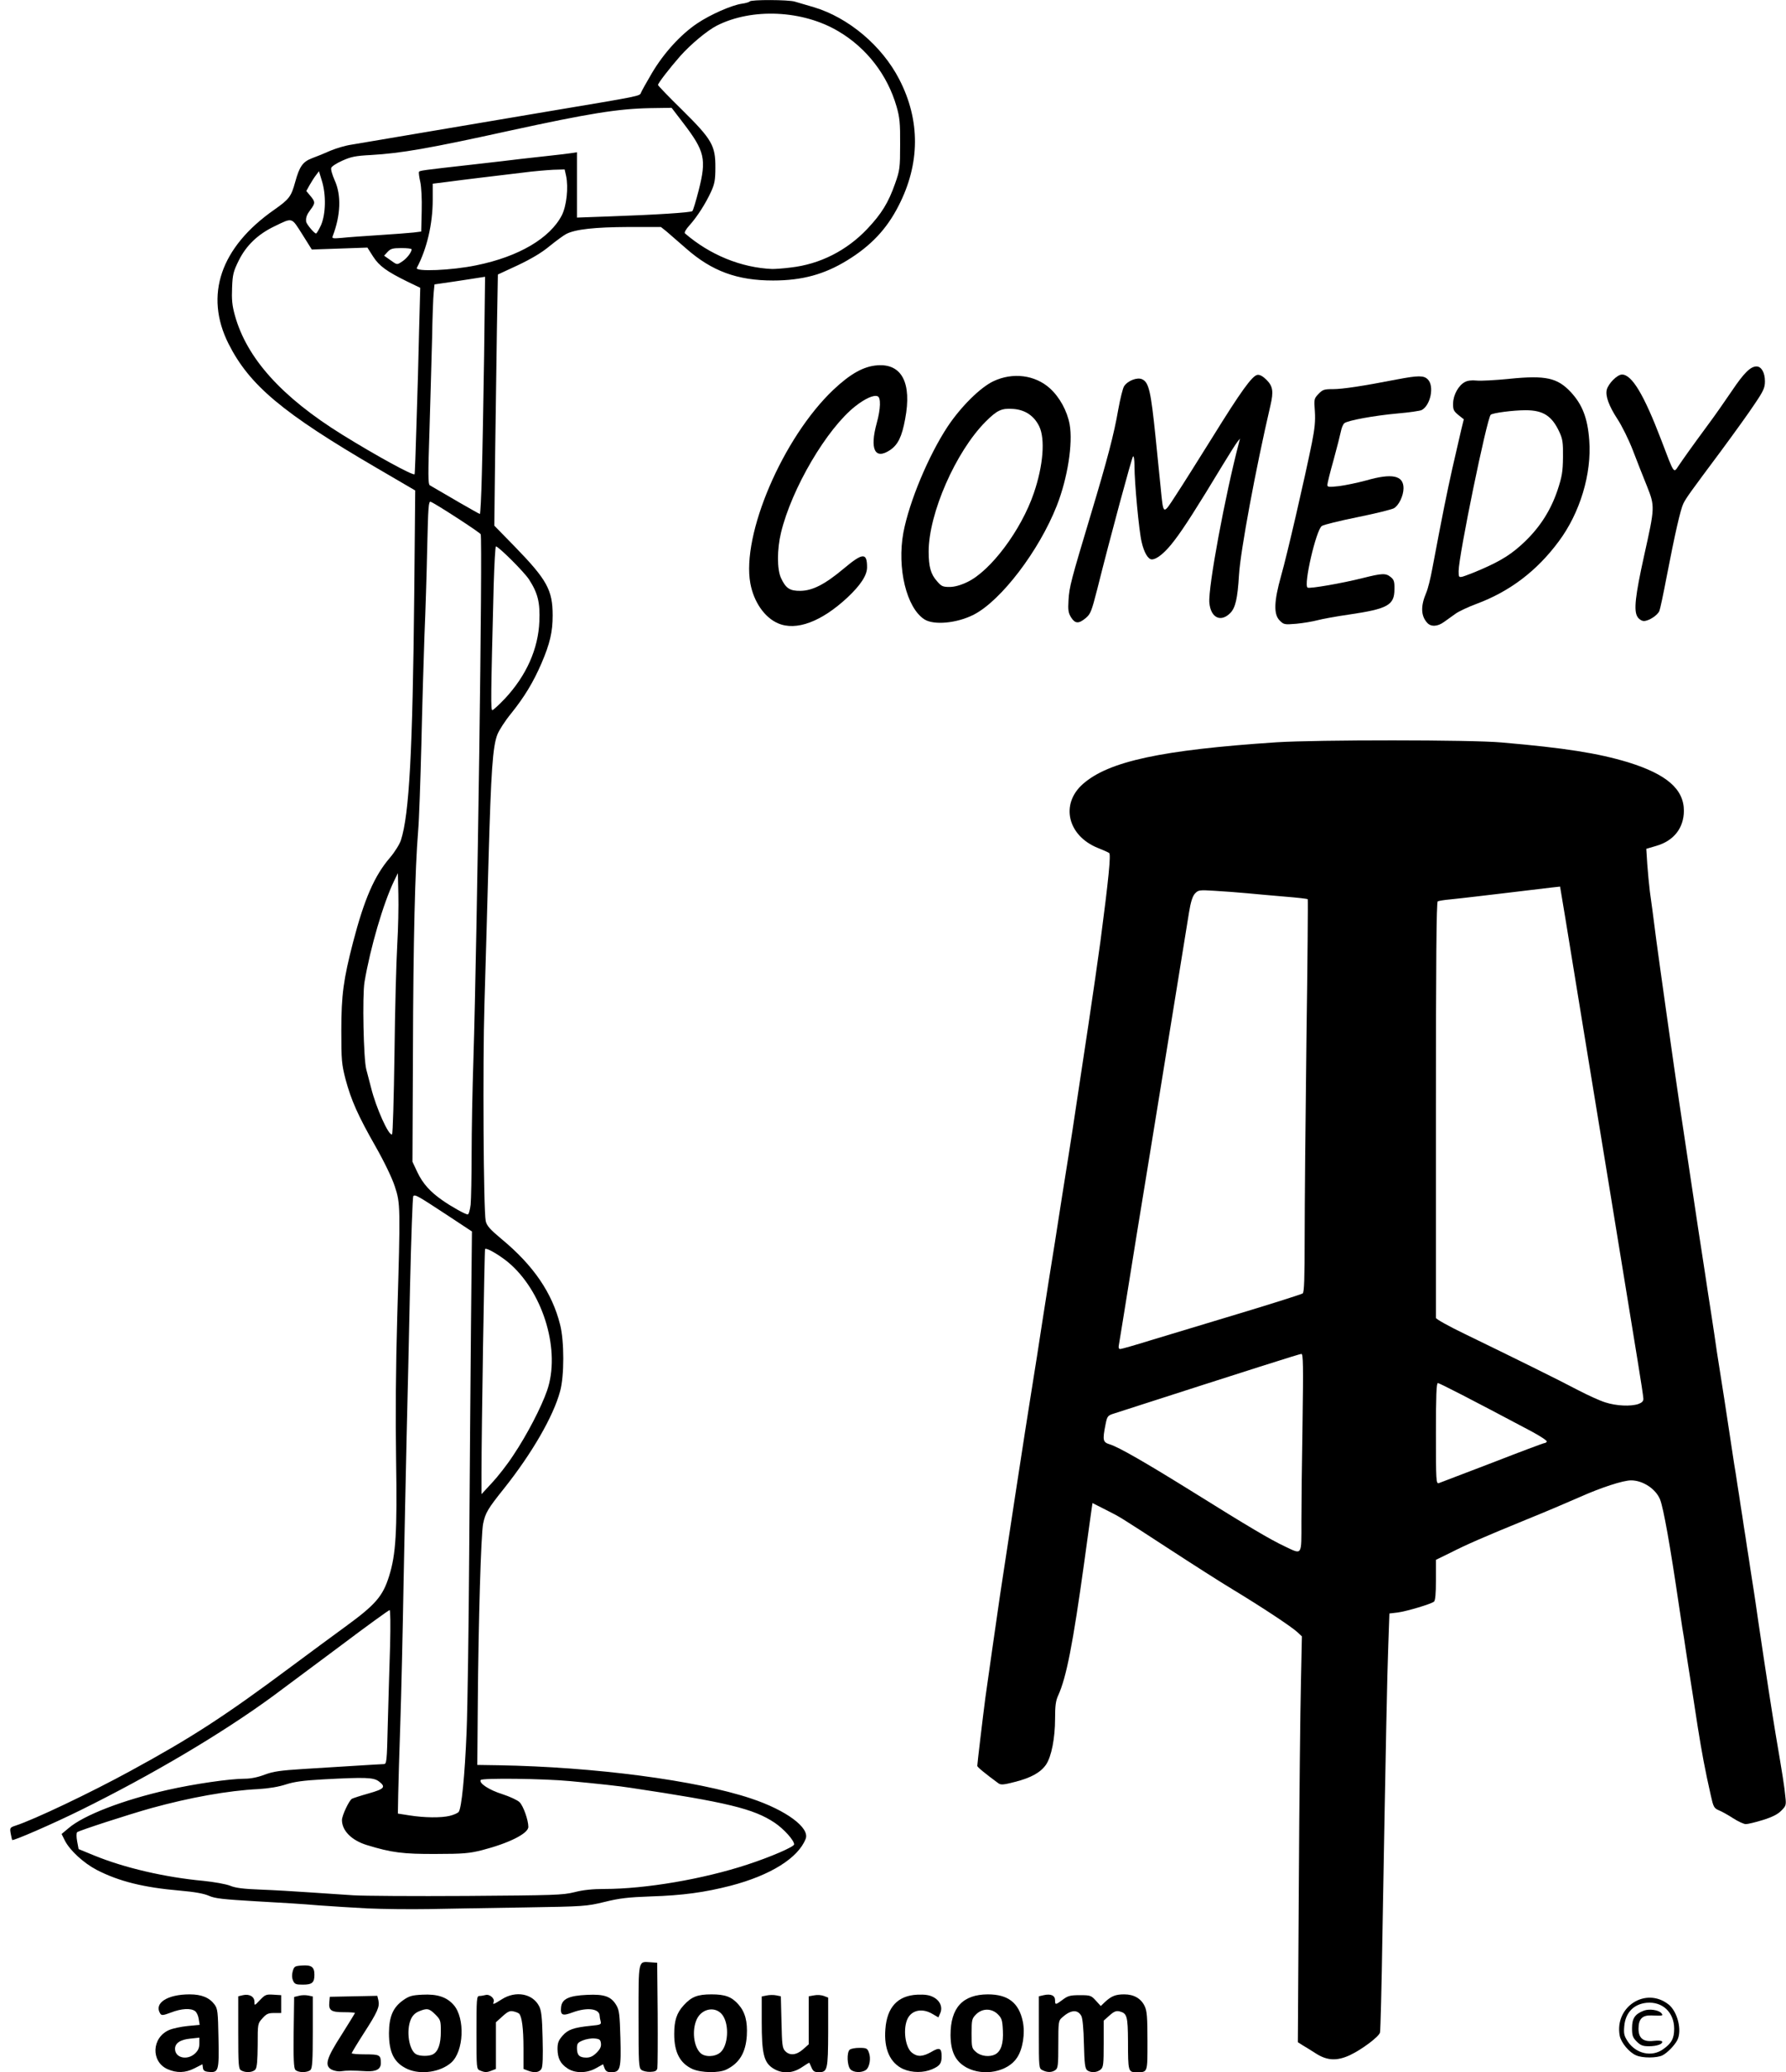 <?xml version="1.0" encoding="utf-8"?>
<!DOCTYPE svg PUBLIC "-//W3C//DTD SVG 1.0//EN" "http://www.w3.org/TR/2001/REC-SVG-20010904/DTD/svg10.dtd">
<svg version="1.0" xmlns="http://www.w3.org/2000/svg" width="551px" height="639px" viewBox="0 0 551 639" preserveAspectRatio="xMidYMid meet">
 <rect x="0" y="0" width="551" height="639" fill="#808080" stroke="none"/>
 <g fill="#ffffff">
  <path d="M0 319.50 l0 -319.50 275.50 0 275.50 0 0 319.50 0 319.50 -275.50 0 -275.50 0 0 -319.50z"/>
 </g>
 <g fill="#000000">
  <path d="M51.65 638.05 c-5.15 -2.35 -4.85 -9.70 0.50 -12.05 1.15 -0.50 3.75 -1.05 5.80 -1.25 l3.65 -0.35 -0.30 -1.85 c-0.15 -1 -0.65 -2.10 -1.15 -2.40 -1.25 -0.95 -4.20 -0.80 -7.40 0.45 -2.40 0.90 -2.90 0.95 -3.30 0.35 -2.05 -3.20 2.10 -5.95 9.05 -5.95 3.70 0 6.10 1 7.70 3.15 0.95 1.30 1.05 2.25 1.20 10.35 0.20 10.10 0.05 10.70 -3 10.40 -1.25 -0.10 -1.70 -0.40 -1.80 -1.25 l-0.15 -1.10 -2.45 1.25 c-2.85 1.45 -5.50 1.50 -8.35 0.25z m8.50 -4.80 c1 -0.95 1.35 -1.75 1.35 -3.10 l0 -1.80 -2.80 0.30 c-3.10 0.30 -4.70 1.40 -4.70 3.15 0 2.80 3.75 3.65 6.15 1.45z"/>
  <path d="M74.40 638.45 c-0.80 -0.45 -0.90 -1.55 -0.90 -11.70 l0 -11.15 1.45 -0.35 c2 -0.45 3.55 0.45 3.55 2.05 0 1.25 0 1.25 1.70 -0.55 1.60 -1.65 1.90 -1.80 4.15 -1.65 l2.40 0.15 0 2.75 0 2.75 -2.15 0 c-1.85 0 -2.40 0.25 -3.65 1.65 -1.45 1.60 -1.45 1.65 -1.45 8.25 -0.05 4.70 -0.20 6.85 -0.70 7.50 -0.75 0.95 -3.05 1.10 -4.40 0.30z"/>
  <path d="M91.10 638.25 c-0.45 -0.55 -0.60 -3.35 -0.50 -11.60 l0.15 -10.85 1.45 -0.35 c0.80 -0.25 2.10 -0.25 2.85 -0.10 l1.45 0.30 0 10.95 c0 8.85 -0.15 11.10 -0.70 11.70 -0.95 0.90 -3.85 0.90 -4.70 -0.05z"/>
  <path d="M102.30 638.20 c-2.25 -1.25 -1.65 -3.40 3.15 -10.85 2.20 -3.50 4.05 -6.50 4.05 -6.60 0 -0.15 -1.55 -0.25 -3.45 -0.25 -3.90 0 -4.70 -0.55 -4.45 -3.10 l0.15 -1.65 7.35 -0.15 7.30 -0.15 0.35 1.45 c0.40 1.95 -0.25 3.50 -4.55 10.15 -2.05 3.20 -3.70 5.95 -3.70 6.10 0 0.20 1.90 0.35 4.20 0.35 4.45 0 4.80 0.20 4.80 2.70 0 1.85 -1.40 2.65 -4.50 2.50 -4.15 -0.25 -6.10 -0.25 -7.75 0 -0.85 0.15 -2.10 -0.10 -2.95 -0.50z"/>
  <path d="M125.75 638.05 c-4.15 -1.90 -5.75 -5 -5.75 -11.15 0.05 -5.10 1.25 -7.90 4.45 -10.15 1.80 -1.25 2.70 -1.50 5.85 -1.65 4.55 -0.25 7.50 0.70 9.65 3.15 3.60 4.10 3.15 14.35 -0.75 17.80 -3.35 2.95 -9.35 3.80 -13.45 2z m7.80 -4.55 c1.65 -0.90 2.45 -3.20 2.45 -7.05 0 -3.35 -0.10 -3.65 -1.70 -5.25 -1.90 -1.90 -2.55 -2 -5.10 -0.95 -1.15 0.50 -1.95 1.30 -2.45 2.45 -1.50 3.50 -0.60 9.45 1.60 10.75 1.15 0.65 3.95 0.70 5.20 0.05z"/>
  <path d="M148.15 638.50 c-1.15 -0.45 -1.15 -0.50 -1.15 -11.75 0 -10.40 0.05 -11.25 0.90 -11.25 0.45 0 1.30 -0.15 1.90 -0.30 1.25 -0.35 2.90 1.10 2.50 2.10 -0.35 0.95 -0.15 0.90 2.55 -0.80 4.25 -2.70 9.45 -1.75 11.45 2.10 0.70 1.30 0.95 3.30 1.10 9.95 0.15 5.65 0.05 8.65 -0.35 9.40 -0.65 1.15 -2.20 1.35 -4.25 0.55 l-1.30 -0.50 0 -6.35 c0 -6.20 -0.50 -9.85 -1.35 -10.70 -0.20 -0.20 -1 -0.55 -1.75 -0.70 -1.05 -0.25 -1.70 0 -3.35 1.50 l-2.05 1.85 0 7.20 0 7.20 -1.30 0.50 c-1.50 0.60 -2.10 0.60 -3.55 0z"/>
  <path d="M175.10 637.85 c-2.20 -1.45 -3.05 -3.10 -3.10 -5.95 0 -1.95 0.30 -2.70 1.55 -4.15 1.70 -1.90 3.35 -2.50 8.60 -3.05 3.20 -0.30 3.40 -0.40 3.15 -1.40 -0.15 -0.55 -0.30 -1.30 -0.30 -1.65 0 -2.25 -3.80 -2.75 -8.30 -1.10 -3.20 1.20 -3.85 0.90 -3.60 -1.60 0.25 -2.55 2.40 -3.55 8.05 -3.80 5.35 -0.25 7.45 0.50 9.05 3.30 0.85 1.45 1 2.95 1.20 9.90 0.25 9.55 0 10.65 -2.75 10.65 -1.30 0 -1.75 -0.25 -2.15 -1.25 l-0.45 -1.20 -2.15 1.20 c-2.80 1.60 -6.45 1.65 -8.80 0.10z m8.95 -4.85 c1.10 -1.10 1.45 -1.85 1.35 -2.85 -0.15 -1.20 -0.40 -1.40 -2 -1.55 -1 -0.10 -2.60 0.20 -3.60 0.60 -1.55 0.65 -1.80 0.95 -1.80 2.40 0 2.15 0.75 2.90 2.90 2.90 1.20 0 2.10 -0.45 3.15 -1.50z"/>
  <path d="M197.90 638.30 c-0.85 -0.60 -0.90 -2 -0.90 -16.40 0 -17.70 -0.15 -17.05 3.60 -16.80 l2.15 0.15 0.15 15.75 c0.05 8.65 0 16.20 -0.10 16.80 -0.20 0.80 -0.70 1.05 -2.15 1.10 -1.05 0.05 -2.30 -0.25 -2.75 -0.60z"/>
  <path d="M213.70 638.05 c-3.90 -1.75 -5.70 -5.15 -5.70 -10.80 0 -4.15 0.75 -6.50 2.90 -8.85 2.40 -2.65 4.25 -3.40 8.60 -3.40 4.25 0 6.25 0.75 8.35 3.15 2.05 2.35 2.80 5.20 2.55 9.60 -0.35 5.25 -2.30 8.50 -6.35 10.45 -2.30 1.10 -7.65 1 -10.35 -0.15z m8.55 -5.15 c2.40 -2.10 2.80 -8.45 0.70 -11.45 -2.05 -2.90 -6.40 -2.20 -8 1.25 -1.50 3.30 -1 8.25 1.10 10.35 1.35 1.35 4.50 1.30 6.20 -0.15z"/>
  <path d="M238.40 637.75 c-2.75 -1.80 -3.40 -4.55 -3.40 -14.30 l0 -7.80 1.50 -0.30 c0.85 -0.20 2.15 -0.20 2.95 -0.05 l1.45 0.30 0.20 7.90 c0.15 6.90 0.25 8.05 1.10 8.95 1.40 1.50 3.45 1.35 5.55 -0.50 l1.75 -1.55 0 -7.40 0 -7.40 1.70 -0.30 c0.90 -0.20 2.25 -0.10 3 0.20 l1.30 0.50 0 10.60 c-0.05 11.75 -0.20 12.40 -2.95 12.40 -1.25 0 -1.70 -0.30 -2.15 -1.35 -0.35 -0.80 -0.65 -1.45 -0.70 -1.55 -0.05 -0.10 -1.10 0.55 -2.35 1.40 -2.90 1.95 -6.20 2.05 -8.95 0.25z"/>
  <path d="M262.35 638.10 c-1 -1.10 -1.15 -5.10 -0.25 -6 0.35 -0.35 1.70 -0.60 3 -0.60 2.20 0 2.50 0.15 2.95 1.40 0.70 1.75 0.25 4.55 -0.90 5.40 -1.30 0.95 -3.85 0.85 -4.80 -0.20z"/>
  <path d="M278.70 638.05 c-4.10 -1.85 -6.05 -6.20 -5.55 -12.35 0.50 -6.75 3.80 -10.30 9.80 -10.60 2.45 -0.10 3.75 0.10 5 0.75 2.10 1.10 2.95 3.15 2.10 5 l-0.55 1.25 -1.80 -1.05 c-3.10 -1.85 -6.30 -1.25 -7.65 1.35 -1.55 3.05 -0.85 8.90 1.30 10.60 1.70 1.35 3.35 1.25 6.05 -0.30 2.45 -1.45 3.10 -1.15 3.10 1.40 0 2.20 -0.55 2.95 -2.85 3.95 -2.75 1.20 -6.25 1.15 -8.95 0z"/>
  <path d="M298.25 637.60 c-3.50 -1.90 -4.95 -4.90 -5 -10.05 0 -8.45 3.75 -12.50 11.50 -12.55 6.25 0 9.60 2.60 10.80 8.40 0.75 3.65 0 8.50 -1.80 11.15 -2.85 4.35 -10.30 5.80 -15.50 3.05z m8.80 -4.10 c1.80 -1 2.55 -3.35 2.35 -7.30 -0.15 -3.25 -0.35 -3.85 -1.55 -5.05 -1.90 -1.90 -4.80 -1.90 -6.70 0 -1.30 1.30 -1.40 1.65 -1.40 5.90 0 4.35 0.05 4.60 1.40 5.75 1.50 1.30 4.15 1.60 5.90 0.70z"/>
  <path d="M321.65 638.40 c-1.15 -0.55 -1.15 -0.65 -1.15 -11.70 l0 -11.10 1.50 -0.35 c2.20 -0.50 3.50 0.10 3.50 1.55 0 1.50 0.15 1.50 2.35 -0.15 1.60 -1.20 2.30 -1.40 5.30 -1.40 3.25 0 3.50 0.10 4.95 1.70 l1.50 1.65 1.30 -1.25 c2 -1.85 3.30 -2.35 5.95 -2.35 3 0 5.20 1.30 6.30 3.65 0.70 1.45 0.85 3.40 0.85 10.75 0 10 0.15 9.60 -3.50 9.60 -2.40 0 -2.50 -0.25 -2.50 -9.50 -0.05 -7.80 -0.30 -8.65 -2.60 -9.25 -1 -0.25 -1.70 0 -3.10 1.25 l-1.80 1.60 0 7.10 c0 6.30 -0.10 7.25 -0.90 7.95 -1.10 1 -3.10 1.10 -4.20 0.25 -0.65 -0.55 -0.85 -2 -1 -8.15 -0.10 -4.60 -0.40 -7.90 -0.80 -8.60 -1.15 -2.10 -3.30 -1.90 -5.95 0.50 -1.10 0.95 -1.15 1.40 -1.15 8.25 0 6.30 -0.10 7.35 -0.85 7.90 -1.05 0.80 -2.50 0.85 -4 0.10z"/>
  <path d="M406 633.25 c-1.50 -0.95 -3.40 -2.15 -4.20 -2.60 l-1.40 -0.90 0.30 -48.25 c0.15 -26.55 0.45 -54.70 0.65 -62.60 l0.30 -14.30 -1.40 -1.30 c-1.85 -1.70 -10.75 -7.60 -19.75 -13.05 -4 -2.40 -12.75 -8 -19.50 -12.40 -16.15 -10.50 -15.25 -9.95 -19.90 -12.30 l-4.05 -2.05 -0.25 1.65 c-0.15 0.85 -1.15 8.35 -2.30 16.60 -3.50 25.25 -5.50 35.50 -8.05 41.10 -0.75 1.60 -0.95 3.25 -0.95 7.10 0 6 -1.10 11.65 -2.75 14.15 -1.65 2.45 -4.70 4.15 -9.70 5.40 -3.45 0.90 -4.30 0.95 -5.05 0.40 -4.10 -3 -6.50 -5 -6.50 -5.35 0 -0.60 1.70 -14.95 2.50 -21.05 0.50 -3.55 3.55 -25.10 4.55 -31.80 0.85 -5.80 8.45 -55.45 9.50 -61.70 1.55 -9.70 2.35 -14.70 3.45 -22 0.60 -3.70 1.50 -9.45 2 -12.75 0.55 -3.30 1.40 -8.90 2 -12.50 1.15 -7.50 3.20 -20.50 4.25 -27 0.40 -2.45 1.65 -10.55 2.75 -18 1.10 -7.40 2.60 -17.10 3.25 -21.50 1.35 -9 3.05 -20.75 3.75 -26 2.55 -19.40 3.25 -26.70 2.70 -27.20 -0.25 -0.20 -1.80 -0.90 -3.45 -1.55 -9.40 -3.75 -11.70 -13.55 -4.65 -19.75 7.95 -7 24.30 -10.50 59.65 -12.85 12.60 -0.80 60.10 -0.80 69.50 0.05 19.65 1.70 29.70 3.30 39 6.10 11.95 3.70 17.25 8.30 17.25 15 -0.05 5.35 -3.15 9.25 -8.55 10.80 l-3.05 0.90 0.30 4.75 c0.20 2.60 0.55 6.40 0.80 8.40 0.50 3.50 0.90 6.50 2 15.10 0.70 5.35 5.65 40.50 7 49.50 1.60 10.65 1.90 12.80 3 20 0.55 3.70 1.25 8.20 1.50 10 0.25 1.80 0.95 6.30 1.50 10 0.60 3.70 1.45 9.55 2 13 0.50 3.45 1.40 9.20 1.95 12.75 0.55 3.60 1.35 8.85 1.75 11.75 0.80 5.10 1.25 8.05 2.30 14.65 0.25 1.70 0.95 6.15 1.50 9.85 0.55 3.70 1.25 8.15 1.50 9.90 0.30 1.70 0.75 4.55 1 6.35 0.30 1.80 0.75 4.70 1 6.50 0.30 1.80 0.75 4.70 1 6.50 0.30 1.80 0.75 4.70 1 6.50 0.30 1.80 0.75 4.70 1 6.50 0.30 1.80 0.70 4.65 1 6.40 0.25 1.70 0.95 6.15 1.45 9.85 2.50 16.90 4.20 27.80 5.35 34.75 2.15 12.65 2.75 16.40 3 19.30 0.30 2.60 0.20 2.85 -1.30 4.35 -1.10 1.10 -2.80 1.95 -5.70 2.85 -2.25 0.70 -4.60 1.25 -5.20 1.25 -0.60 0 -2.35 -0.80 -3.90 -1.80 -1.55 -1 -3.50 -2.10 -4.40 -2.45 -1.50 -0.65 -1.70 -1 -2.50 -4.60 -1.80 -7.95 -2.75 -13.10 -4.05 -21.25 -0.40 -2.70 -1.10 -7.10 -1.50 -9.75 -1.40 -8.80 -1.75 -11.10 -2.25 -14.40 -0.25 -1.80 -0.70 -4.65 -1 -6.35 -0.25 -1.75 -0.70 -4.70 -1 -6.65 -2.75 -18.75 -4.80 -30.20 -5.85 -32.85 -1.30 -3.25 -5.30 -5.90 -8.95 -5.90 -2.45 0 -9.20 2.20 -15.60 5.05 -3.75 1.65 -11.25 4.85 -16.60 7 -13.30 5.45 -18.50 7.70 -23.60 10.30 l-4.40 2.15 0 6.20 c0 4.35 -0.20 6.35 -0.60 6.70 -0.95 0.75 -8.30 2.95 -11.20 3.35 l-2.55 0.30 -0.35 9.85 c-0.35 9.55 -0.70 26.75 -1.80 88.85 -0.25 16.25 -0.60 29.95 -0.75 30.50 -0.25 1.25 -5.65 5.30 -9.30 7 -4 1.85 -7 1.70 -10.45 -0.50z m-4.50 -164.15 c0 -5.20 0.15 -18.90 0.35 -30.50 0.25 -17.30 0.20 -21.10 -0.35 -21.10 -0.55 0 -14.10 4.30 -57.55 18.30 -2.25 0.70 -2.35 0.80 -2.90 3.55 -0.95 4.80 -0.80 5.40 1.35 6.05 2.75 0.85 10.85 5.50 25.90 14.85 16.75 10.45 23.50 14.45 27.95 16.55 5.60 2.65 5.25 3.20 5.25 -7.70z m58.90 -18.05 c8.60 -3.35 15.80 -6.05 16.10 -6.05 0.25 0 0.55 -0.20 0.70 -0.45 0.20 -0.25 -2 -1.70 -4.80 -3.20 -18.65 -9.90 -28.30 -14.85 -28.80 -14.85 -0.45 0 -0.60 3.80 -0.60 15.55 0 14.60 0.05 15.55 0.90 15.30 0.45 -0.15 7.90 -3 16.50 -6.30z m45.05 -18.10 c1.10 -0.40 1.55 -0.85 1.55 -1.60 0 -0.60 -0.80 -5.80 -1.75 -11.60 -1.65 -10.10 -3.70 -22.65 -8.50 -52.10 -1.25 -7.65 -3.15 -19.30 -4.25 -25.90 -1.85 -11.15 -5.70 -34.90 -9.55 -58.45 l-1.65 -9.90 -2.75 0.30 c-3.25 0.40 -9.05 1.10 -15.05 1.80 -2.35 0.25 -6.15 0.75 -8.50 1 -2.35 0.30 -5.75 0.65 -7.60 0.85 -1.80 0.15 -3.55 0.45 -3.85 0.60 -0.40 0.25 -0.55 19.05 -0.55 64.10 0 35 0 64 0 64.35 0 0.35 4 2.60 8.90 4.95 14.75 7.15 29.55 14.45 35.10 17.40 2.90 1.50 6.60 3.20 8.25 3.70 3.40 1.10 7.80 1.30 10.20 0.50z m-150.45 -19.65 c4.80 -1.45 17.20 -5.20 27.50 -8.30 10.30 -3.10 19.05 -5.90 19.40 -6.15 0.45 -0.35 0.60 -4.45 0.60 -17.55 0 -9.35 0.25 -36.55 0.55 -60.45 0.35 -23.85 0.50 -43.45 0.40 -43.55 -0.10 -0.15 -3.25 -0.50 -6.95 -0.80 -3.70 -0.30 -9 -0.80 -11.75 -1.05 -2.75 -0.25 -7.25 -0.60 -10 -0.75 -4.80 -0.30 -5.05 -0.25 -6.10 0.85 -0.75 0.85 -1.30 2.55 -1.85 5.95 -1.45 9.10 -4.35 26.80 -5.55 34.25 -1.20 7.55 -3.25 20 -6.45 39.75 -3 18.25 -5.15 31.50 -8.35 51.50 -0.55 3.45 -1.10 6.85 -1.25 7.65 -0.20 0.90 -0.05 1.35 0.40 1.35 0.35 0 4.60 -1.20 9.40 -2.70z"/>
  <path d="M504.75 633.80 c-2.15 -0.90 -4.65 -3.95 -5.05 -6.05 -1.65 -8.95 8.05 -15.15 15.05 -9.65 2.80 2.20 4.25 8.05 2.70 11.05 -0.85 1.60 -3 3.85 -4.55 4.65 -1.70 0.85 -6.15 0.90 -8.15 0z m8.30 -1.85 c2.65 -1.85 3.45 -3.35 3.45 -6.35 0 -5.05 -3.60 -8.45 -8.50 -8 -4 0.40 -6.55 3.05 -6.90 7.25 -0.20 2.25 -0.05 2.95 1.10 4.70 2.55 3.80 7.40 4.85 10.85 2.40z"/>
  <path d="M504.95 629.55 c-1.25 -1.25 -1.45 -1.85 -1.45 -4.15 0 -3 0.90 -4.35 3.70 -5.40 1.65 -0.60 4.50 -0.20 5.35 0.80 0.65 0.80 0.50 0.85 -3.10 0.70 -2.80 -0.10 -3.95 1.10 -3.95 4.10 0 2.90 1.45 4.10 4.55 3.75 1.35 -0.15 2.55 -0.10 2.70 0.15 0.45 0.75 -1.55 1.50 -4 1.50 -1.90 0 -2.60 -0.25 -3.80 -1.45z"/>
  <path d="M90.40 610.75 c-0.35 -0.80 -0.40 -1.75 -0.10 -2.85 0.45 -1.55 0.65 -1.65 2.90 -1.80 2.90 -0.20 3.80 0.45 3.80 2.85 0 2.45 -0.70 3.05 -3.60 3.05 -2.10 0 -2.50 -0.15 -3 -1.25z"/>
  <path d="M113.50 588.50 c-4.55 -0.25 -11.40 -0.65 -15.25 -0.95 -3.85 -0.35 -12.50 -0.90 -19.25 -1.25 -10.15 -0.60 -12.65 -0.85 -14.55 -1.70 -1.60 -0.70 -4.45 -1.20 -9 -1.60 -11.10 -0.95 -18.80 -2.85 -25.65 -6.40 -4 -2.10 -8.20 -5.95 -9.75 -8.95 l-1.05 -2.10 2.15 -1.80 c4.65 -4 16.80 -8.70 30.60 -11.80 8.20 -1.85 19.20 -3.45 23.80 -3.45 1.80 0 4.05 -0.45 6.10 -1.25 2.70 -1 4.85 -1.30 11.95 -1.75 4.75 -0.30 12.05 -0.75 16.15 -1 4.15 -0.25 7.95 -0.50 8.55 -0.50 1 0 1.05 -0.25 1.35 -12.85 0.20 -7.10 0.50 -17.80 0.70 -23.75 0.15 -6.45 0.10 -10.90 -0.15 -10.90 -0.25 0 -7.10 4.95 -15.20 11.05 -8.10 6.05 -17.45 13 -20.75 15.45 -15.75 11.55 -37.60 24.45 -59.50 35.25 -8.40 4.15 -20.70 9.50 -21 9.15 -0.05 -0.10 -0.25 -0.95 -0.45 -2 -0.30 -1.75 -0.25 -1.85 1.55 -2.45 5.70 -1.85 23.05 -10.10 35.40 -16.85 18.85 -10.25 29.10 -16.90 49.50 -32.10 5.80 -4.30 13.30 -9.85 16.75 -12.35 9.40 -6.85 11.60 -9.40 13.55 -15.65 2.10 -6.70 2.50 -13.60 2.15 -35.75 -0.20 -13.40 -0.10 -28.65 0.35 -44 1 -34.30 1 -35.10 -0.75 -40.40 -0.85 -2.60 -3.20 -7.50 -5.90 -12.25 -5.50 -9.65 -7.55 -14.30 -9.30 -20.80 -1.20 -4.70 -1.30 -5.80 -1.30 -15.05 0 -10.90 0.65 -15.70 3.65 -27.30 3.45 -13.20 6.55 -20.35 11.30 -25.90 1.55 -1.80 3.05 -4.25 3.45 -5.50 2.55 -7.95 3.60 -27.10 4.10 -75.80 l0.30 -32 -11.90 -6.95 c-29.05 -16.95 -39.25 -25.50 -45.70 -38.30 -7.50 -14.95 -2.50 -29.75 14.15 -41.35 4.55 -3.20 5.20 -4.05 6.40 -8.45 1.35 -4.90 2.35 -6.30 5.20 -7.40 1.40 -0.50 3.95 -1.55 5.75 -2.35 1.80 -0.75 4.70 -1.60 6.50 -1.85 1.80 -0.30 11.25 -1.90 21 -3.55 9.75 -1.65 27.90 -4.70 40.25 -6.80 28.10 -4.70 27.60 -4.60 28 -5.65 0.15 -0.45 1.70 -3.20 3.40 -6.10 3.65 -6.15 8.85 -11.85 13.90 -15.25 4.15 -2.80 10.70 -5.65 13.80 -6.10 1.20 -0.15 2.30 -0.50 2.45 -0.70 0.35 -0.60 12 -0.55 13.90 0.05 0.85 0.25 3.45 1 5.80 1.70 10.75 3.20 21.10 11.90 26.45 22.30 6.50 12.60 6.45 26 -0.25 39 -3.65 7.15 -8.50 12.30 -15.85 16.80 -7 4.30 -13.85 6.20 -22.85 6.20 -11 0 -18.85 -2.85 -26.80 -9.85 -2.45 -2.15 -5.20 -4.50 -6.10 -5.30 l-1.70 -1.35 -10.05 0 c-10.35 0.05 -16.35 0.70 -19.15 2.15 -0.80 0.40 -3.10 2.10 -5.15 3.75 -2.45 2.05 -5.70 3.95 -9.80 5.90 l-6.15 2.85 -0.30 17.05 c-0.15 9.40 -0.40 26.80 -0.55 38.70 l-0.25 21.70 6.40 6.55 c9.85 10.15 11.60 13.30 11.60 21.15 0 5.05 -0.85 8.70 -3.45 14.75 -2.55 5.90 -5.30 10.40 -9.35 15.45 -1.85 2.25 -3.75 5.20 -4.25 6.50 -1.45 3.75 -1.95 11 -2.75 39.25 -0.40 14.60 -0.95 34.40 -1.25 44 -0.55 18 -0.30 63.55 0.40 66.80 0.35 1.45 1.25 2.50 4.90 5.55 9.85 8.15 15.60 16.60 18.05 26.40 1.30 5.05 1.30 15.85 0 20.50 -2.05 7.70 -8.70 19.20 -17.30 30 -5 6.25 -5.75 7.50 -6.45 10.85 -0.65 3.15 -1.45 29.70 -1.65 55.65 l-0.15 18.75 6.50 0.10 c29.60 0.50 61.20 4.65 77.95 10.25 10.85 3.60 18.20 9.05 16.85 12.45 -2.30 5.90 -10.85 11.25 -23.15 14.45 -7.95 2.05 -14.85 3 -24.65 3.30 -6.90 0.25 -9.60 0.55 -14.25 1.70 -5.60 1.35 -6.20 1.40 -24.75 1.70 -10.45 0.15 -23.70 0.40 -29.50 0.50 -5.75 0.10 -14.20 0 -18.75 -0.20z m63.70 -5 c2.65 -0.70 5.65 -1 9.25 -1 12.70 0 30.50 -3.05 44.05 -7.50 7.20 -2.35 14.50 -5.50 14.50 -6.25 0 -1.25 -3.20 -4.80 -6.05 -6.70 -6.45 -4.30 -14.70 -6.30 -44.45 -10.75 -3.05 -0.50 -10.50 -1.30 -18.50 -2.05 -8.35 -0.80 -27.30 -1 -27.70 -0.35 -0.60 1 2.65 3.10 6.65 4.35 2.30 0.75 4.70 1.85 5.35 2.50 1.15 1.15 2.70 5.50 2.70 7.60 0 2.05 -6 5.05 -14.35 7.20 -3.80 0.95 -5.75 1.15 -14.15 1.15 -10.15 0.05 -13.70 -0.40 -21.35 -2.75 -4.70 -1.45 -7.65 -4.45 -7.65 -7.70 0 -1.40 2.15 -5.95 3.05 -6.55 0.35 -0.20 2.65 -0.95 5.15 -1.65 4.95 -1.40 5.45 -2 3.15 -3.75 -1.65 -1.20 -4.05 -1.30 -17.10 -0.60 -6.10 0.35 -8.85 0.70 -11.50 1.55 -2.25 0.75 -5.30 1.25 -8.50 1.45 -9.35 0.45 -21.20 2.60 -33 5.85 -7.15 2 -22.40 6.95 -22.95 7.45 -0.25 0.25 -0.25 1.45 0 2.80 l0.45 2.40 4.75 1.95 c9.40 3.85 21.90 6.75 33.75 7.85 3.40 0.35 7 1 8.25 1.50 1.65 0.70 4.15 1 9.50 1.20 4 0.15 10.75 0.55 15 0.85 4.25 0.30 10.35 0.70 13.50 0.90 3.15 0.20 18.90 0.30 35 0.20 26.95 -0.20 29.55 -0.25 33.20 -1.15z m-38.45 -23.55 c1.25 -0.30 2.45 -0.85 2.75 -1.20 0.90 -1.10 1.90 -11.20 2.45 -24.75 0.30 -7.30 0.65 -31.80 0.80 -54.50 0.15 -22.70 0.40 -54.40 0.55 -70.50 l0.30 -29.25 -7.65 -5.05 c-9 -5.90 -9.90 -6.45 -10.45 -5.85 -0.20 0.20 -0.65 12.80 -1 27.90 -0.30 15.15 -0.80 35.95 -1.05 46.25 -0.25 10.30 -0.65 30.80 -0.95 45.50 -0.25 14.70 -0.70 34.05 -1 43 -0.30 8.95 -0.60 18.85 -0.65 22 l-0.10 5.75 3.50 0.55 c4.70 0.75 9.85 0.80 12.50 0.15z m19.55 -111.10 c4.30 -6.40 8.70 -14.90 10.50 -20.10 4.10 -11.95 -0.90 -29.40 -11.10 -38.70 -2.65 -2.45 -7.50 -5.40 -8.05 -4.90 -0.20 0.25 -1.10 56.05 -1.10 69.10 l0 6.50 3.15 -3.40 c1.75 -1.85 4.75 -5.65 6.60 -8.50z m-13.10 -77.40 c0.15 -1.70 0.30 -8.75 0.30 -15.65 0 -6.90 0.25 -19.95 0.55 -29.05 1.15 -36.60 2.90 -160.40 2.25 -162 -0.20 -0.55 -13.85 -9.40 -15.40 -10 -0.70 -0.30 -0.80 1.50 -1.10 14.10 -0.15 7.90 -0.55 20.15 -0.85 27.15 -0.25 7 -0.70 22.10 -0.95 33.50 -0.30 11.40 -0.70 23.45 -1 26.75 -0.95 11.55 -1.50 33.80 -1.60 67.75 l-0.15 34.25 1.55 3.30 c1.65 3.45 3.95 6 7.70 8.60 2.85 2 7.10 4.35 7.80 4.35 0.30 0 0.70 -1.35 0.90 -3.05z m-23.50 -46.30 c0.15 -13.45 0.55 -28.55 0.85 -33.65 0.30 -5.10 0.45 -12.15 0.35 -15.75 l-0.15 -6.50 -1.15 2.35 c-3.35 6.95 -7.35 20.60 -9.15 31.25 -0.70 4.25 -0.30 23.75 0.55 26.90 0.30 1.10 0.95 3.70 1.50 5.75 1.50 6.05 5.45 14.90 6.45 14.30 0.25 -0.15 0.55 -11.25 0.75 -24.65z m34.15 -109.80 c6.55 -7.05 10.20 -15.25 10.55 -23.70 0.25 -5.80 -0.45 -8.70 -3.15 -12.90 -1.45 -2.30 -9.45 -10.25 -10.25 -10.25 -0.20 0 -0.50 5.45 -0.70 12.15 -0.90 35.05 -0.90 38.35 -0.40 38.35 0.25 0 2.05 -1.65 3.95 -3.65z m-7.20 -68.95 c0.20 -6.70 0.50 -23.15 0.70 -36.60 l0.30 -24.45 -1.95 0.30 c-1.05 0.20 -4.60 0.70 -7.80 1.20 l-5.85 0.85 -0.25 2.55 c-0.15 1.35 -0.40 7.80 -0.50 14.25 -0.15 6.45 -0.55 19.20 -0.80 28.25 -0.45 13.55 -0.45 16.55 0.10 16.90 4.55 2.70 15.20 8.85 15.45 8.85 0.15 0 0.45 -5.45 0.60 -12.10z m-20.15 -15.95 c0.30 -8.65 0.65 -21.55 0.80 -28.70 l0.35 -13 -3.95 -1.90 c-6.40 -3.15 -8.70 -4.80 -10.60 -7.75 l-1.75 -2.75 -8.55 0.30 -8.60 0.30 -2.95 -4.70 c-3.40 -5.35 -2.90 -5.20 -8.60 -2.45 -5.10 2.45 -8.70 5.90 -11 10.55 -1.65 3.35 -1.90 4.30 -2.05 8.35 -0.15 3.60 0 5.45 0.85 8.50 3.65 13.25 14.45 25.25 33.15 36.85 10.50 6.50 21.75 12.65 22.30 12.20 0.10 -0.05 0.35 -7.20 0.60 -15.80z m18.50 -48.65 c13.05 -2.65 22.70 -8.35 26.35 -15.45 1.45 -2.90 2.05 -8.55 1.30 -12.10 l-0.45 -2 -3.50 0.10 c-1.90 0.10 -6.20 0.45 -9.55 0.90 -3.40 0.40 -9 1.10 -12.50 1.50 -3.55 0.45 -8.35 1 -10.75 1.35 l-4.40 0.55 0 4.95 c0 7.50 -1.80 15.15 -4.90 21 -0.65 1.25 10.75 0.80 18.40 -0.80z m96.90 0.70 c9 -1 17.30 -5.20 23.65 -11.90 4.45 -4.70 6.55 -8.15 8.60 -14 1.45 -4.10 1.55 -4.80 1.55 -12.10 0.05 -6.60 -0.15 -8.35 -1.10 -11.65 -2.80 -9.70 -9.20 -18.05 -17.95 -23.20 -11 -6.55 -26.65 -7.25 -37.50 -1.75 -3 1.55 -8 5.70 -11.30 9.40 -3.25 3.70 -6.85 8.35 -6.85 8.90 0 0.20 3.35 3.70 7.45 7.70 9.25 9.15 10.30 11 10.25 17.85 0 3.75 -0.25 5 -1.30 7.30 -1.65 3.65 -4.35 7.85 -6.70 10.45 -1.05 1.15 -1.65 2.20 -1.40 2.45 7.70 6.65 17.35 10.60 26.95 11 0.85 0 3.35 -0.15 5.65 -0.45z m-119.70 -1.95 c1.35 -0.90 2.75 -2.75 2.80 -3.65 0 -0.25 -1.40 -0.40 -3.15 -0.40 -2.70 0 -3.35 0.20 -4.25 1.15 l-1.10 1.20 1.85 1.30 c2.25 1.60 2.05 1.60 3.85 0.40z m-7.20 -8.05 c4.55 -0.30 9.30 -0.65 10.60 -0.80 l2.35 -0.30 0.15 -6.35 c0.10 -3.65 -0.10 -7.45 -0.45 -9 -0.35 -1.50 -0.50 -2.90 -0.40 -3.05 0.25 -0.40 0.90 -0.50 16.50 -2.25 6.05 -0.70 12.80 -1.45 15 -1.75 2.20 -0.25 6.25 -0.70 9 -1 2.75 -0.30 5.75 -0.65 6.65 -0.80 l1.60 -0.25 0 10.05 0 10.10 9.65 -0.35 c14.45 -0.50 25.50 -1.20 25.95 -1.65 0.25 -0.25 1.10 -3.10 1.95 -6.40 2.45 -9.65 1.90 -12.05 -4.75 -20.75 l-3.60 -4.70 -6.70 0.10 c-9.90 0.20 -18.65 1.60 -43.25 6.95 -25.20 5.55 -33.50 6.95 -42.75 7.50 -4.85 0.25 -6.25 0.55 -8.90 1.75 -1.70 0.75 -3.25 1.75 -3.40 2.20 -0.20 0.45 0.30 2.15 1.05 3.85 2.10 4.60 1.85 10.80 -0.60 17.20 -0.30 0.75 0 0.80 2.90 0.55 1.75 -0.20 6.90 -0.55 11.45 -0.85z m-17.95 -3.10 c1.45 -3.40 1.60 -9.30 0.25 -13.65 l-0.90 -2.95 -0.90 1.20 c-0.55 0.70 -1.40 2.05 -2 3.10 l-1 1.80 1.25 1.50 c1.55 1.85 1.55 2.25 0.05 4.25 -1.15 1.55 -1.50 2.40 -1.35 3.70 0.05 0.70 2.50 3.65 3.05 3.65 0.20 0 0.90 -1.20 1.55 -2.60z"/>
  <path d="M240 192.20 c-4.15 -1.80 -7.45 -6.60 -8.50 -12.25 -2.80 -15.10 10.05 -45 25.60 -59.75 5.25 -4.95 9.35 -7.25 13.60 -7.55 7.55 -0.55 10.65 5.50 8.55 16.55 -1 5.45 -2.20 7.90 -4.60 9.55 -4.75 3.20 -6.40 -0.20 -4.15 -8.35 1.20 -4.35 1.30 -7.80 0.25 -8.20 -1.20 -0.50 -3.85 0.70 -6.85 3.05 -8.80 6.90 -19.65 25.35 -22.95 39 -1.25 5.20 -1.25 11.30 0 14 1.45 3.15 2.70 4 6 3.95 3.70 -0.05 7.50 -1.95 13.40 -6.90 5.85 -4.90 7.15 -4.95 7.15 -0.35 0 2.45 -2 5.50 -6.05 9.30 -8.05 7.50 -15.85 10.40 -21.45 7.95z"/>
  <path d="M440.30 192.05 c-1.95 -2.15 -2.05 -5.15 -0.30 -9.25 0.50 -1.10 1.35 -4.50 1.90 -7.55 3.30 -17.50 4.40 -22.85 6.15 -30.75 1.10 -4.80 2.35 -10.20 2.75 -11.95 l0.80 -3.25 -1.70 -1.35 c-1.45 -1.20 -1.65 -1.65 -1.60 -3.60 0.05 -2.60 1.70 -5.55 3.65 -6.55 0.80 -0.45 2.15 -0.60 3.55 -0.45 1.25 0.15 5.90 -0.10 10.30 -0.55 11.05 -1.10 14.65 -0.30 18.75 4.05 3.60 3.85 5.25 8.05 5.75 14.90 0.80 10.30 -2.85 22.45 -9.45 31.25 -6.75 9.10 -15.10 15.40 -25.30 19.20 -2.55 0.95 -5.45 2.30 -6.50 3.05 -1 0.70 -2.55 1.85 -3.50 2.50 -2 1.50 -4.10 1.60 -5.25 0.30z m16.75 -16.50 c6.30 -2.75 9.50 -4.80 13.50 -8.65 4.70 -4.55 7.90 -9.65 9.95 -15.70 1.40 -4.25 1.65 -5.70 1.70 -10.20 0.05 -4.50 -0.10 -5.60 -1.10 -7.75 -2.30 -5 -5 -6.75 -10.45 -6.75 -3.85 0 -10.20 0.85 -10.75 1.40 -1.20 1.20 -9.90 43.55 -9.90 48.20 0 1.90 0.05 2 1.30 1.70 0.70 -0.20 3.30 -1.20 5.75 -2.25z"/>
  <path d="M394.80 191.35 c-1.90 -1.90 -1.80 -5.85 0.45 -13.85 1.80 -6.25 7.30 -30.10 9.50 -41 0.85 -4.30 1.10 -6.70 0.90 -9.65 -0.30 -3.75 -0.25 -3.95 1.15 -5.40 1.25 -1.30 1.70 -1.45 4.40 -1.45 3 0 9.25 -0.95 19.80 -3 6.60 -1.25 8.25 -1.25 9.50 0 2.05 2.05 0.85 8 -1.90 9.45 -0.50 0.25 -3.85 0.75 -7.40 1.05 -7.25 0.65 -15.40 2.15 -16.45 3 -0.40 0.35 -0.85 1.40 -1.05 2.45 -0.20 1 -1.20 4.95 -2.25 8.80 -1.10 3.85 -1.95 7.35 -1.95 7.80 0 0.65 0.50 0.70 3.65 0.35 1.95 -0.25 5.75 -1.05 8.35 -1.75 8 -2.30 11.50 -1.55 11.50 2.40 0 2.35 -1.50 5.40 -3 6.20 -0.80 0.40 -5.85 1.65 -11.30 2.75 -5.40 1.10 -10.35 2.30 -10.90 2.70 -1.75 1.15 -5.70 18.20 -4.40 19 0.65 0.40 10.70 -1.35 17.05 -2.95 5.95 -1.50 7.10 -1.55 8.60 -0.30 1 0.80 1.20 1.40 1.15 3.75 0 4.90 -2.05 6.05 -13.95 7.80 -3.85 0.55 -8.25 1.35 -9.75 1.75 -1.50 0.40 -4.45 0.90 -6.60 1.10 -3.65 0.30 -3.85 0.25 -5.10 -1z"/>
  <path d="M285.20 191 c-5.55 -3.55 -8.50 -15.85 -6.50 -26.75 1.80 -9.55 7.75 -23.75 13.65 -32.70 4.10 -6.15 10.10 -12.10 14.15 -14 5.95 -2.80 12.80 -1.95 17.40 2.20 3 2.70 5.35 7 6.10 11.15 1.05 5.85 -0.65 16.60 -3.95 25 -5.50 14 -17.25 29.35 -25.65 33.65 -5.20 2.65 -12.30 3.30 -15.20 1.45z m13.20 -11.50 c7.20 -3.40 16.65 -16 20.55 -27.45 2.90 -8.45 3.55 -16.70 1.65 -20.60 -1.60 -3.25 -4.35 -5.10 -8.05 -5.35 -3.55 -0.25 -4.90 0.35 -8.50 3.95 -9.20 9.25 -17.55 28.30 -17.55 40.05 0 4.65 0.65 7 2.60 9.15 1.30 1.55 1.80 1.75 3.85 1.75 1.50 0 3.35 -0.50 5.45 -1.50z"/>
  <path d="M330.45 190.40 c-0.85 -1.40 -1 -2.20 -0.80 -5.40 0.25 -4.10 0.80 -6.10 6.85 -26.25 5.10 -16.95 7.20 -24.90 8.50 -32.50 0.60 -3.30 1.40 -6.55 1.80 -7.15 1.10 -1.70 4.05 -2.85 5.55 -2.15 2.10 0.95 2.70 3.70 4.15 17.80 0.55 5.50 1.25 12.40 1.55 15.35 0.90 8.95 0.65 8.85 4.75 2.55 1.95 -2.95 7 -11 11.25 -17.80 8.80 -14.20 12.30 -19.05 13.90 -19.25 0.70 -0.10 1.65 0.40 2.80 1.55 1.95 1.95 2.20 3.60 1.20 7.85 -4.60 19.75 -9.25 44.90 -9.70 52.25 -0.45 7.40 -1.10 10.20 -2.75 11.85 -2.95 2.90 -6 1.35 -6.40 -3.25 -0.40 -4.75 4.85 -33.10 9.20 -49.60 l0.25 -1 -0.80 1 c-0.45 0.55 -2.50 3.80 -4.60 7.25 -7.95 13.15 -11.95 19.40 -14.75 23.05 -2.80 3.75 -5.45 5.95 -7.05 5.95 -1.15 0 -2.40 -2.10 -3.15 -5.40 -0.80 -3.30 -2.20 -18.25 -2.20 -23.35 0 -2.05 -0.20 -3.25 -0.45 -3 -0.40 0.45 -6.95 24.60 -11.05 41 -1.75 6.80 -2.05 7.60 -3.55 8.85 -2.15 1.80 -3.25 1.75 -4.50 -0.20z"/>
  <path d="M505.20 190.25 c-1.25 -1.90 -0.70 -6.55 2.05 -19 3.30 -14.85 3.35 -15.05 0.85 -21.35 -1.15 -2.80 -3.10 -7.80 -4.35 -11.05 -1.25 -3.25 -3.40 -7.60 -4.80 -9.70 -2.60 -4 -3.70 -7.05 -3.25 -8.95 0.50 -1.95 3.25 -4.70 4.70 -4.70 3.05 0 6.75 6.15 12.10 20.15 4.10 10.80 3.80 10.30 5.35 8 1.70 -2.50 4 -5.75 8.90 -12.40 2.25 -3 5.65 -7.90 7.65 -10.85 3.60 -5.35 5.65 -7.40 7.50 -7.40 1.50 0 2.60 1.90 2.60 4.55 0 2 -0.40 2.95 -3.15 7 -1.70 2.60 -6.40 9.10 -10.35 14.45 -9.50 12.75 -10.75 14.45 -11.65 16.25 -0.90 1.80 -2.65 9.55 -5.15 22.50 -1 5.25 -2 10 -2.25 10.60 -0.50 1.35 -3.25 3.15 -4.80 3.15 -0.65 0 -1.50 -0.55 -1.95 -1.25z"/>
 </g>
</svg>